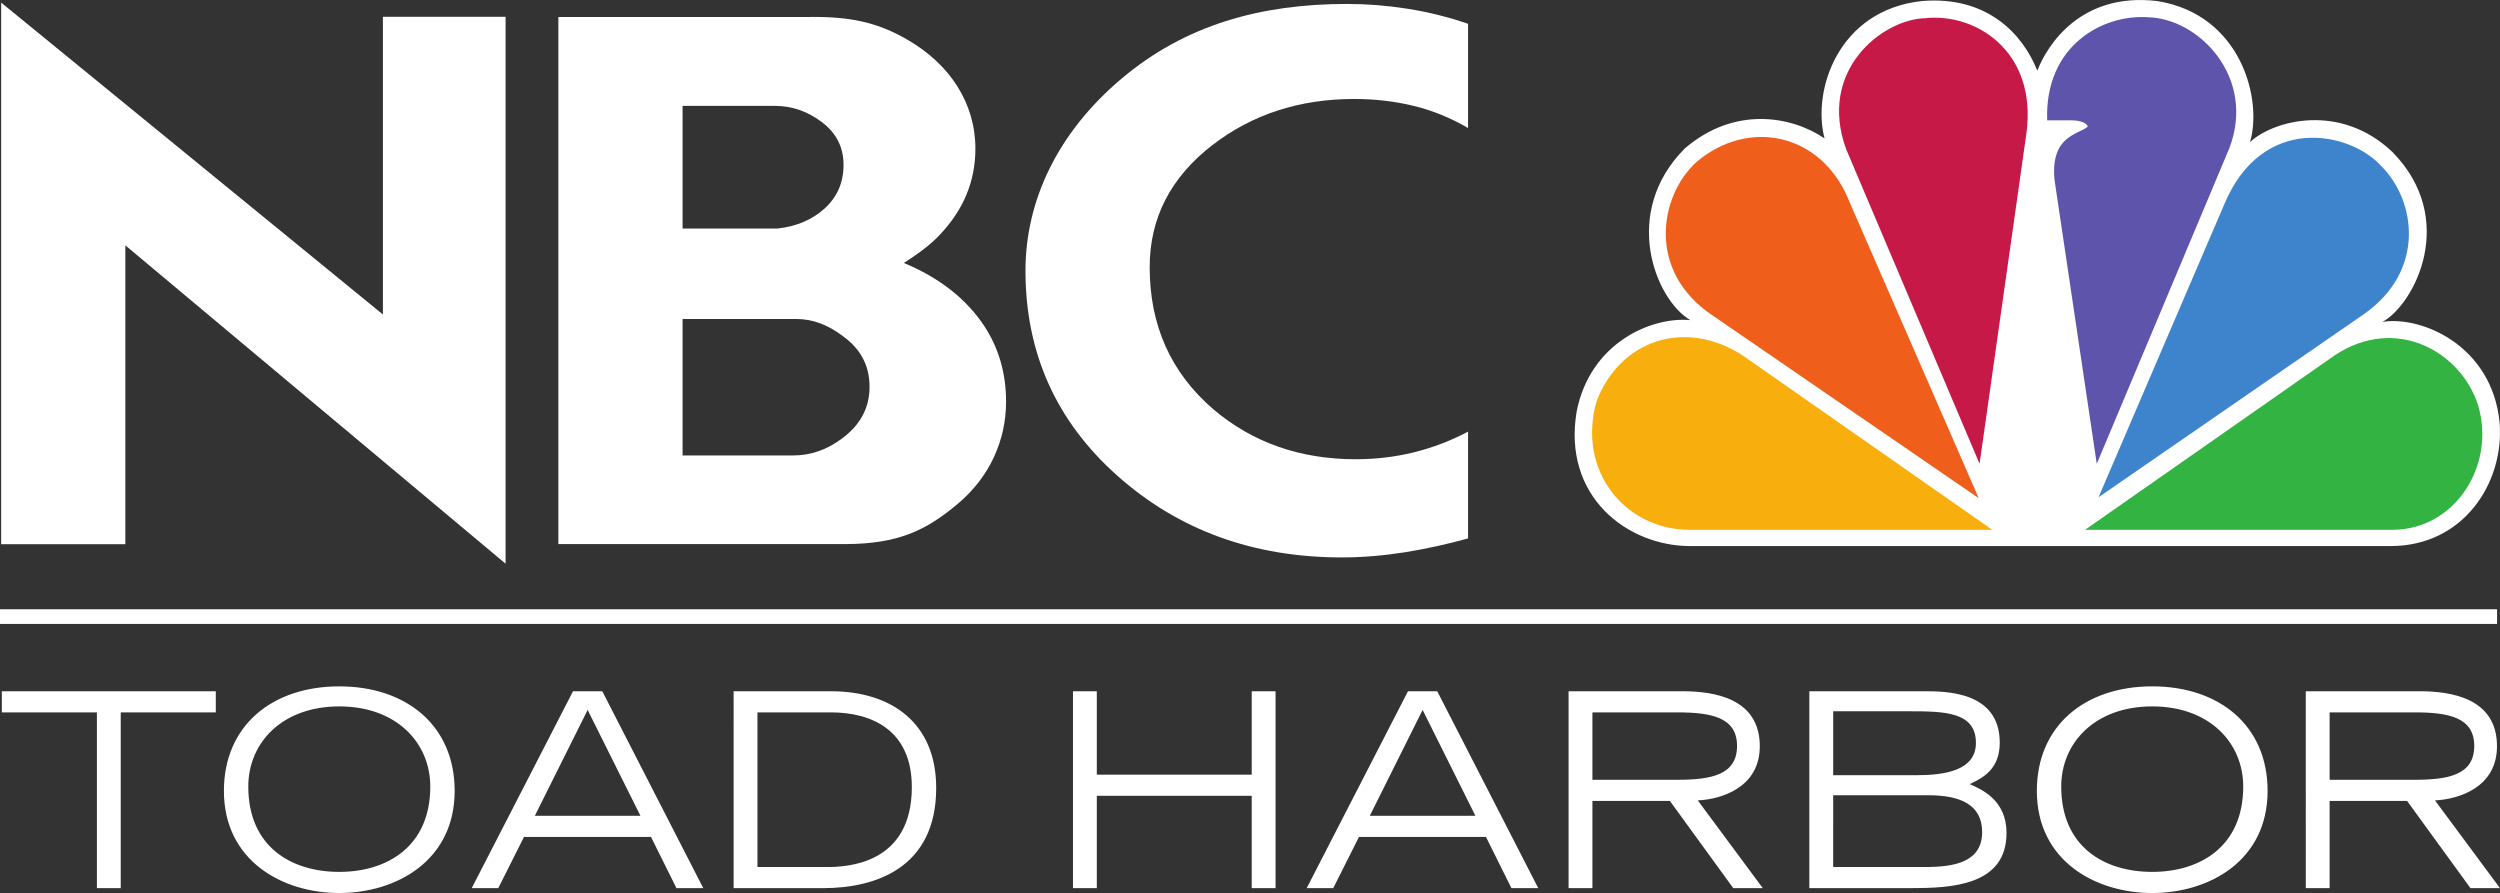 <?xml version="1.0" encoding="UTF-8" standalone="no"?>
<!-- Created with Inkscape (http://www.inkscape.org/) -->

<svg
   width="257.232mm"
   height="91.885mm"
   viewBox="0 0 257.232 91.885"
   version="1.1"
   id="svg1"
   inkscape:version="1.3.2 (091e20e, 2023-11-25, custom)"
   sodipodi:docname="MTVN NBC Toad Harbor.svg"
   xmlns:inkscape="http://www.inkscape.org/namespaces/inkscape"
   xmlns:sodipodi="http://sodipodi.sourceforge.net/DTD/sodipodi-0.dtd"
   xmlns="http://www.w3.org/2000/svg"
   xmlns:svg="http://www.w3.org/2000/svg">
  <rect x="0" y="0" width="257.232" height="91.885" fill="#333333" stroke="none"/>
  <sodipodi:namedview
     id="namedview1"
     pagecolor="#ffffff"
     bordercolor="#000000"
     borderopacity="0.25"
     inkscape:showpageshadow="2"
     inkscape:pageopacity="0.0"
     inkscape:pagecheckerboard="true"
     inkscape:deskcolor="#d1d1d1"
     inkscape:document-units="mm"
     inkscape:zoom="0.81869388"
     inkscape:cx="537.44142"
     inkscape:cy="220.47313"
     inkscape:window-width="1920"
     inkscape:window-height="1137"
     inkscape:window-x="-8"
     inkscape:window-y="-8"
     inkscape:window-maximized="1"
     inkscape:current-layer="layer1" />
  <defs
     id="defs1" />
  <g
     inkscape:label="Layer 1"
     inkscape:groupmode="layer"
     id="layer1">
    <path
       d="m 0,64.195 h 256.93 v -1.505 H 0 Z"
       style="fill:#ffffff;fill-opacity:1;fill-rule:nonzero;stroke:none;stroke-width:0.049"
       id="path90"
       inkscape:connector-curvature="0" />
    <path
       d="m 245.976,56.186 c 7.514,0 11.686,-6.511 11.221,-12.647 -0.743,-7.999 -8.069,-11.068 -12.053,-10.418 3.336,-1.859 7.786,-10.601 1.016,-17.483 -5.377,-5.115 -12.24,-3.255 -14.651,-1.021 1.297,-4.278 -0.839,-13.116 -9.553,-14.511 -7.882,-0.929 -11.318,4.558 -12.332,7.163 -1.485,-3.72 -5.104,-7.721 -11.872,-7.163 -8.626,0.931 -11.317,9.206 -10.019,14.135 -3.43,-2.324 -9.274,-3.346 -14.371,1.025 -6.589,6.603 -3.066,15.532 0.553,17.672 -3.989,-0.371 -10.295,2.323 -11.686,9.393 -1.485,8.74 5.192,13.856 11.686,13.856 h 72.061"
       style="fill:#ffffff;fill-opacity:1;fill-rule:nonzero;stroke:none;stroke-width:0.049"
       id="path94"
       inkscape:connector-curvature="0" />
    <path
       d="m 190.33,20.846 13.265,30.412 -27.363,-18.787 c -6.861,-4.561 -5.473,-12.37 -1.668,-15.81 5.381,-4.558 12.984,-2.977 15.766,4.185"
       style="fill:#f05e1b;fill-opacity:1;fill-rule:nonzero;stroke:none;stroke-width:0.049"
       id="path96"
       inkscape:connector-curvature="0" />
    <path
       d="m 208.508,13.683 -4.824,34.04 -13.725,-32.366 c -2.967,-8.089 3.706,-13.391 8.161,-13.485 5.102,-0.558 11.503,3.351 10.388,11.812"
       style="fill:#c71948;fill-opacity:1;fill-rule:nonzero;stroke:none;stroke-width:0.049"
       id="path98"
       inkscape:connector-curvature="0" />
    <path
       d="m 229.376,15.265 -13.634,32.458 -4.359,-29.294 c -0.371,-4.466 2.411,-4.558 3.431,-5.396 -0.185,-0.65 -1.576,-0.65 -1.576,-0.65 h -2.599 c -0.275,-7.627 5.657,-10.975 10.483,-10.603 5.195,0.187 11.033,6.233 8.255,13.486"
       style="fill:#5e54ac;fill-opacity:1;fill-rule:nonzero;stroke:none;stroke-width:0.049"
       id="path100"
       inkscape:connector-curvature="0" />
    <path
       d="m 243.284,32.285 -27.358,18.877 12.893,-30.037 c 3.892,-9.489 12.983,-7.626 16.23,-4.001 3.522,3.536 4.543,10.694 -1.766,15.161"
       style="fill:#3d84cd;fill-opacity:1;fill-rule:nonzero;stroke:none;stroke-width:0.049"
       id="path102"
       inkscape:connector-curvature="0" />
    <path
       d="M 246.16,54.512 H 214.538 L 240.223,36.561 c 6.308,-4.183 12.987,-0.371 14.748,5.116 1.854,6.137 -2.321,12.835 -8.811,12.835"
       style="fill:#33b341;fill-opacity:1;fill-rule:nonzero;stroke:none;stroke-width:0.049"
       id="path104"
       inkscape:connector-curvature="0" />
    <path
       d="m 164.268,41.308 c 2.411,-6.328 9.094,-8.561 15.024,-4.747 l 25.695,17.951 h -31.164 c -6.491,0 -11.594,-5.951 -9.555,-13.204"
       style="fill:#f8ae0c;fill-opacity:1;fill-rule:nonzero;stroke:none;stroke-width:0.049"
       id="path106"
       inkscape:connector-curvature="0" />
    <path
       d="M 0.119,0.267 39.399,32.358 V 1.732 H 52.022 V 58.002 L 12.896,25.244 V 55.991 H 0.119 V 0.267"
       style="fill:#ffffff;fill-opacity:1;fill-rule:nonzero;stroke:none;stroke-width:0.049"
       id="path108"
       inkscape:connector-curvature="0" />
    <path
       d="M 70.232,46.861 H 81.629 c 1.762,0 3.413,-0.564 4.953,-1.703 1.931,-1.402 2.889,-3.19 2.889,-5.355 0,-2.165 -0.907,-3.894 -2.72,-5.198 -1.547,-1.187 -3.137,-1.782 -4.79,-1.782 H 70.232 v 14.038 m 0,-23.346 h 9.778 c 1.962,-0.217 3.582,-0.918 4.869,-2.091 1.272,-1.172 1.916,-2.659 1.916,-4.465 0,-1.804 -0.742,-3.266 -2.211,-4.381 -1.482,-1.12 -3.09,-1.683 -4.84,-1.683 H 70.232 Z M 57.451,1.746 h 25.884 c 4.06,-0.049 6.912,0.525 10.024,2.335 4.368,2.519 7.002,6.515 7.002,11.223 0,3.344 -1.227,6.301 -3.685,8.877 -0.812,0.878 -2.042,1.835 -3.675,2.876 3.653,1.523 6.399,3.675 8.247,6.449 1.51,2.283 2.269,4.895 2.269,7.831 0,3.918 -1.652,7.712 -4.952,10.486 -3.297,2.775 -6.157,4.138 -11.568,4.16 H 57.451 V 1.746"
       style="fill:#ffffff;fill-opacity:1;fill-rule:nonzero;stroke:none;stroke-width:0.049"
       id="path110"
       inkscape:connector-curvature="0" />
    <path
       d="m 151.052,13.172 c -1.803,-1.053 -3.673,-1.811 -5.608,-2.282 -1.941,-0.467 -3.974,-0.706 -6.102,-0.706 -5.624,0 -10.49,1.581 -14.582,4.735 -4.312,3.323 -6.466,7.513 -6.466,12.576 0,5.989 2.18,10.859 6.55,14.616 4.042,3.432 8.93,5.142 14.661,5.142 4.097,0 7.948,-0.94 11.548,-2.84 v 10.987 c -2.128,0.596 -4.291,1.067 -6.499,1.425 -2.207,0.349 -4.373,0.53 -6.495,0.53 -9.108,0 -16.805,-2.808 -23.104,-8.417 -6.294,-5.611 -9.441,-12.635 -9.441,-21.08 0,-7.191 3.283,-14.18 9.852,-19.739 6.568,-5.554 14.321,-7.713 23.263,-7.713 2.014,0 4.069,0.162 6.167,0.49 2.102,0.328 4.183,0.844 6.256,1.554 V 13.172"
       style="fill:#ffffff;fill-opacity:1;fill-rule:nonzero;stroke:none;stroke-width:0.049"
       id="path112"
       inkscape:connector-curvature="0" />
    <path
       d="m 9.97,91.383 h 2.452 v -18.085 h 9.781 v -2.174 H 0.189 v 2.174 h 9.781 z m 13.069,-10.004 c 0,7.19 6.019,10.506 11.871,10.506 5.852,0 11.871,-3.316 11.871,-10.506 0,-6.744 -4.988,-10.757 -11.871,-10.757 -6.883,0 -11.871,4.013 -11.871,10.757 z m 2.508,-0.446 c 0,-4.514 3.483,-8.249 9.363,-8.249 5.88,0 9.363,3.734 9.363,8.249 0,6.159 -4.431,8.778 -9.363,8.778 -4.988,0 -9.363,-2.619 -9.363,-8.778 z m 29.483,3.01 5.434,-10.896 5.434,10.896 z m -6.493,7.44 h 2.731 l 2.647,-5.267 h 13.069 l 2.619,5.267 h 2.759 L 61.97,71.124 h -3.01 z m 26.947,0 h 9.224 c 5.35,0 11.62,-2.062 11.62,-10.311 0,-6.632 -4.542,-9.948 -10.84,-9.948 H 75.485 Z m 2.452,-18.085 h 7.552 c 4.124,0 8.332,1.756 8.332,7.691 0,7.97 -6.716,8.221 -8.722,8.221 h -7.162 z m 32.465,18.085 h 2.452 v -9.503 h 15.94 v 9.503 h 2.452 v -20.259 h -2.452 v 8.583 h -15.94 v -8.583 h -2.452 z m 30.542,-7.44 5.434,-10.896 5.434,10.896 z m -6.493,7.44 h 2.731 l 2.647,-5.267 h 13.069 l 2.619,5.267 h 2.759 l -10.394,-20.259 h -3.01 z m 29.399,-18.085 h 8.694 c 3.539,0 6.186,0.502 6.186,3.455 0,2.982 -2.647,3.483 -6.186,3.483 h -8.694 z m -2.452,18.085 h 2.452 v -8.973 h 7.97 l 6.521,8.973 h 3.037 l -6.688,-9.029 c 2.452,-0.111 6.381,-1.338 6.381,-5.573 0,-4.96 -4.737,-5.657 -7.97,-5.657 h -11.704 z m 24.773,0 h 10.366 c 4.208,0 9.921,-0.223 9.921,-5.685 0,-3.372 -2.564,-4.487 -3.79,-5.016 1.282,-0.613 3.093,-1.477 3.093,-4.264 0,-5.295 -5.545,-5.295 -7.858,-5.295 h -11.732 z m 2.452,-9.558 h 9.781 c 3.316,0 5.545,0.975 5.545,3.79 0,3.093 -2.87,3.595 -5.824,3.595 h -9.503 z m 0,-8.639 h 7.775 c 3.623,0 6.911,0.028 6.911,3.26 0,2.842 -3.233,3.316 -6.075,3.316 h -8.611 z m 20.956,8.193 c 0,7.19 6.019,10.506 11.871,10.506 5.852,0 11.871,-3.316 11.871,-10.506 0,-6.744 -4.988,-10.757 -11.871,-10.757 -6.883,0 -11.871,4.013 -11.871,10.757 z m 2.508,-0.446 c 0,-4.514 3.483,-8.249 9.363,-8.249 5.88,0 9.363,3.734 9.363,8.249 0,6.159 -4.431,8.778 -9.363,8.778 -4.988,0 -9.363,-2.619 -9.363,-8.778 z m 27.616,-7.635 h 8.694 c 3.539,0 6.186,0.502 6.186,3.455 0,2.982 -2.647,3.483 -6.186,3.483 h -8.694 z m -2.452,18.085 h 2.452 v -8.973 h 7.97 l 6.521,8.973 h 3.037 l -6.688,-9.029 c 2.452,-0.111 6.381,-1.338 6.381,-5.573 0,-4.96 -4.737,-5.657 -7.97,-5.657 h -11.704 z"
       id="text1"
       style="font-size:80px;font-family:'Trade Gothic LH Extended';-inkscape-font-specification:'Trade Gothic LH Extended';letter-spacing:0px;fill:#ffffff;stroke-width:0"
       aria-label="TOAD HARBOR" />
  </g>
</svg>
